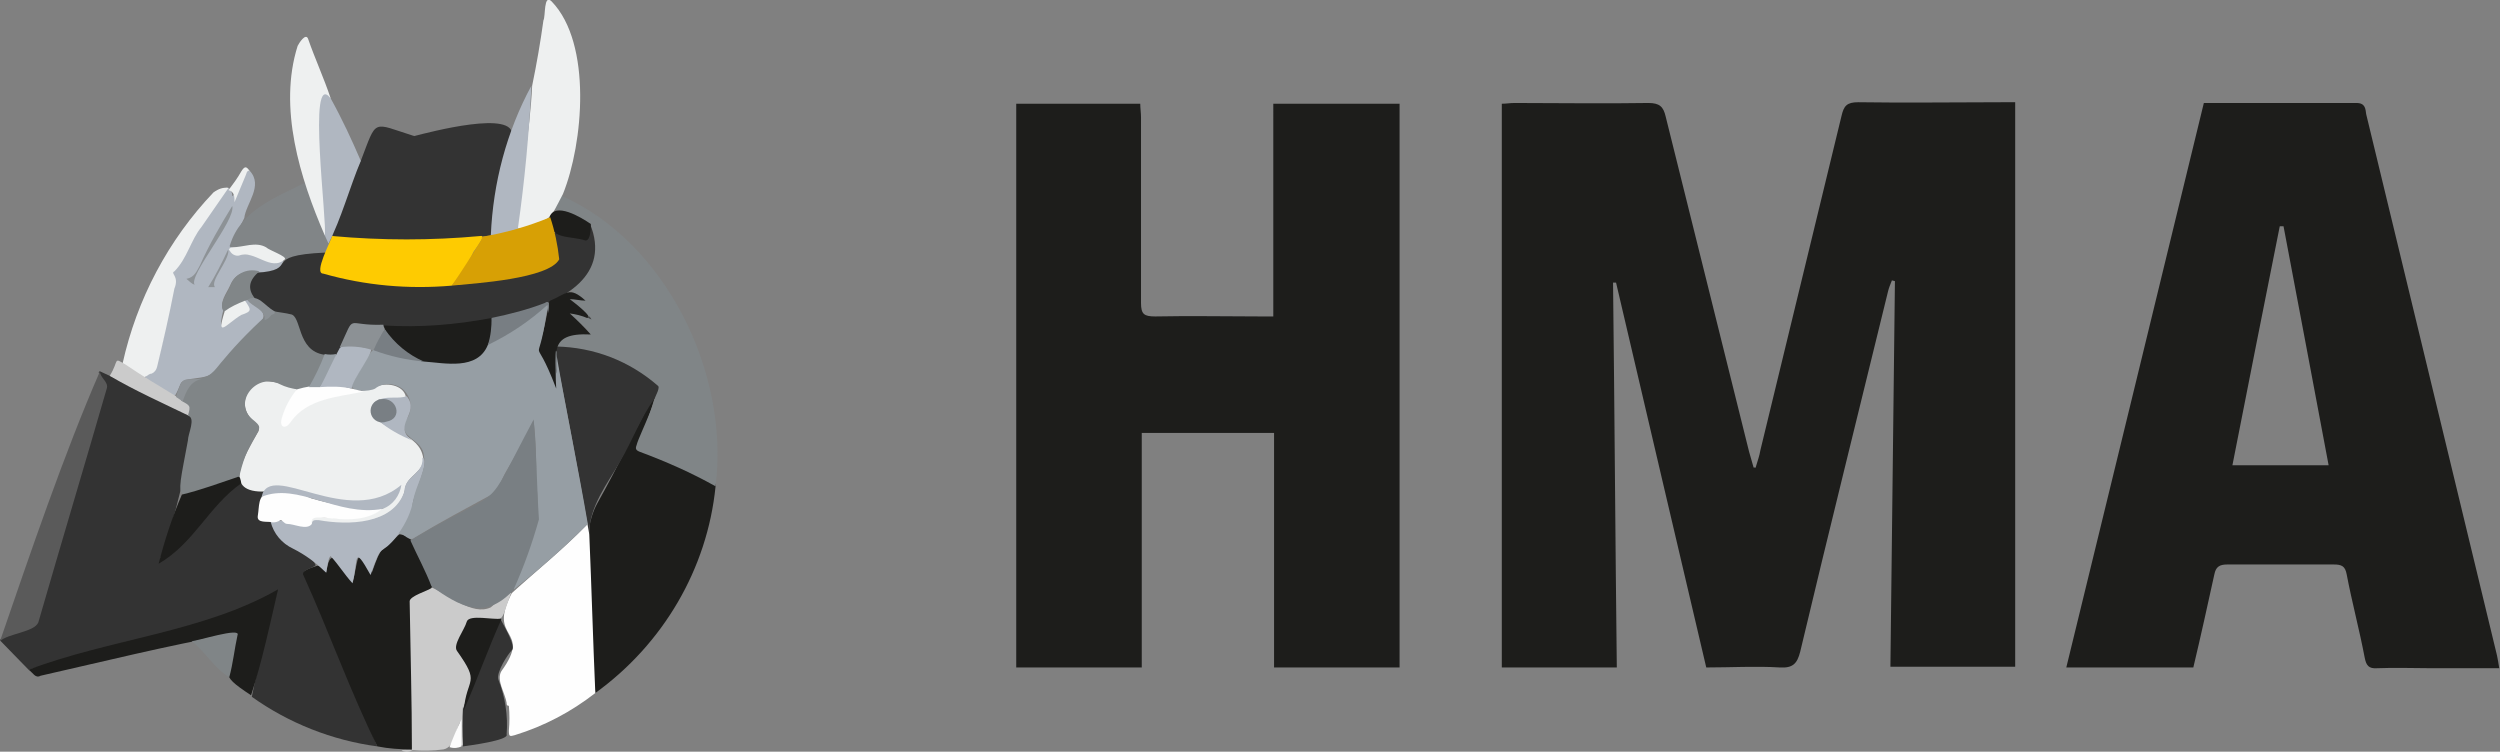 <?xml version="1.0" encoding="utf-8"?>
<!-- Generator: Adobe Illustrator 26.0.2, SVG Export Plug-In . SVG Version: 6.00 Build 0)  -->
<svg version="1.1" id="HMA_VPN" xmlns="http://www.w3.org/2000/svg" xmlns:xlink="http://www.w3.org/1999/xlink" x="0px" y="0px"
	 viewBox="0 0 332.6 100" style="enable-background:new 0 0 332.6 100;" xml:space="preserve">
<rect x="0" y="0" width="332.6" height="100" fill="#808080" stroke="none"/>
<style type="text/css">
	.st0{fill:#1D1D1B;}
	.st1{fill:#333333;}
	.st2{fill:#808587;}
	.st3{fill:#FEFEFE;}
	.st4{fill:#B0B7C1;}
	.st5{fill:#EEF0F0;}
	.st6{fill:#CBCBCB;}
	.st7{fill:#5A5A5A;}
	.st8{fill:#818587;}
	.st9{fill:#FCFCFC;}
	.st10{fill:#414343;}
	.st11{fill:#FECB01;}
	.st12{fill:#D7A005;}
	.st13{fill:#969EA4;}
	.st14{fill:#797F83;}
	.st15{fill:#818688;}
	.st16{fill:#8D9296;}
	.st17{fill:#8C9195;}
	.st18{fill:#8E9397;}
	.st19{fill:#797F84;}
	.st20{fill:#666A6C;}
	.st21{fill:#787E83;}
</style>
<path class="st0" d="M233.6,62.1c0.2-0.7,0.5-1.5,0.6-2.2c3.6-14.8,7.2-29.7,10.8-44.5c0.3-1.3,0.7-1.8,2.2-1.8
	c6.4,0.1,12.8,0,19.2,0h1.7v75.1h-16.6c0.2-17.1,0.4-34.2,0.6-51.3l-0.4-0.1c-0.2,0.5-0.4,1-0.5,1.4c-3.9,16-7.9,32-11.7,48
	c-0.4,1.6-1,2.2-2.7,2.1c-3.2-0.2-6.5,0-9.8,0C223,71.8,219,54.7,215,37.6l-0.4,0c0.2,17,0.3,34,0.5,51.2h-15.3v-75
	c0.6,0,1.1-0.1,1.7-0.1c5.9,0,11.8,0.1,17.8,0c1.5,0,2,0.5,2.3,1.8c3.7,14.9,7.4,29.7,11.1,44.6c0.2,0.7,0.4,1.4,0.6,2.1H233.6z"/>
<path class="st0" d="M135.1,13.8h16.6c0,0.6,0.1,1.2,0.1,1.8c0,8.2,0,16.5,0,24.7c0,1.5,0.4,1.8,1.9,1.8c4.7-0.1,9.3,0,14,0h1.7
	V13.8h16.8v75h-16.7V57.6h-17.6v31.2h-16.7V13.8z"/>
<path class="st0" d="M293.2,13.7c6.9,0,13.6,0,20.3,0c1.2,0,1.2,0.8,1.3,1.5c2.7,11.2,5.4,22.3,8.1,33.5c3.1,12.8,6.2,25.7,9.3,38.5
	c0.1,0.5,0.2,1,0.3,1.7h-9c-2.4,0-4.8-0.1-7.2,0c-1.2,0.1-1.5-0.4-1.7-1.4c-0.7-3.7-1.7-7.4-2.4-11.1c-0.2-1.1-0.7-1.3-1.7-1.3
	c-4.7,0-9.4,0-14.2,0c-1,0-1.5,0.3-1.7,1.3c-0.9,4.1-1.8,8.2-2.8,12.4h-16.9C281,63.8,287.1,38.8,293.2,13.7z M309.8,61.9
	c-2-10.7-4-21.2-6-31.8h-0.5c-2.1,10.5-4.2,21.1-6.3,31.8L309.8,61.9z"/>
<path class="st1" d="M50.2,99.3c-6-0.8-11.8-3.1-16.7-6.6c0.9-4.6,2.2-9.1,3.3-13.8c-0.9,0.9-2,1.5-3.3,1.9
	c-9.7,3-19.7,5.7-29.7,8.3L0,85.2c0.5-1.3,5-1.2,5-3c3-10.1,5.9-20.2,8.9-30.3c0.6-0.8-1.3-2.4-0.6-2.5c4,1.8,7.9,4,11.9,5.8
	c0.6,0.2,0.6,0.7,0.5,1.2c-0.9,6.1-2.3,12.2-4.4,18c1.3-0.8,2.5-1.7,3.6-2.9c1.9-2.9,4.3-5.4,7.2-7.4c2.9,2.4,3.6-0.8,2.3,4.2
	c-0.3,1.5,1.9,0.2,2.1,1.7c0.8,3.1,4.5,2.8,5.5,5.2c-0.5,0.5-2,0.5-1.4,1.5C43.9,84.3,47.1,91.8,50.2,99.3z"/>
<path class="st0" d="M95.2,64.7c-1.1,11-7,21-16,27.5c-0.3-2.6-0.5-5.1-0.5-7.7c0.3-5.5-1.9-12.8,0.8-17.6s4.7-9.1,7.1-13.6
	c0,0,0-0.6,0.5-0.4c-0.6,2.1-1.3,4.1-2.2,6c-0.2,0.7-0.2,0.8,0.5,1c3.1,1.3,6.2,2.7,9.3,4.1C94.9,64.2,95.3,64.2,95.2,64.7z"/>
<path class="st2" d="M95.2,64.7c-3.2-1.8-6.6-3.3-10.1-4.6c-0.5-0.2-0.6-0.4-0.4-0.9c0.3-1.3,3.6-7.5,2.4-8.1c-3.7-3-8.3-4.7-13-5
	c0-2,2.8-2.1,4.2-2c-0.4-0.7-2.6-2.1-2.3-2.6c0.3-0.5,1.9,0.4,2.2,0.5l0,0c-0.8-1.1-4.4-3.2-0.7-2.2c-4-2.1,1.8-1.6,1.6-6.8
	c0.4-3.1-1.4-3.9-4-4.7s-1.2-0.6-0.5-2.3C88.5,32.1,97.1,49.5,95.2,64.7z"/>
<path class="st1" d="M48,21.4c2.2-5.7,1.4-5.1,7.1-3.3c2-0.5,13.6-3.6,13,0c-1.5,4.3-2.4,8.7-2.6,13.2c-7,1-14.1,1.1-21.1,0.2
	c-0.4-0.2-0.2-0.5,0-0.8C45.6,27.7,46.5,24.3,48,21.4z"/>
<path class="st0" d="M50.2,99.3c-3.6-7.3-6.4-15.2-9.8-22.7c-0.5-0.7,1.2-1.1,1.7-1.3c0.5-0.2,0.8,0.6,1.3,0.8c0.7-4.3,1.9,0,3.6,1
	c0.7-2.7,0.4-4.8,2.5-1c1.4-3.9,0.9-2.2,3.6-5c2.5,0,3.2,4.4,4.3,6.3c0.6,1.1-1.2,1.4-1.8,1.8c-0.6,0.1-0.9,0.7-0.8,1.3
	c0,6.4,0.5,13,0,19.2l0,0C53.2,99.7,51.7,99.6,50.2,99.3z"/>
<path class="st3" d="M78.4,71.1c0.3,7.1,0.5,14.2,0.8,21.1c-3.2,2.5-6.8,4.4-10.7,5.6c-0.7,0.2-0.8,0.2-0.8-0.6
	c0.1-1.1,0.1-2.2,0-3.3c-0.3,0-0.3-0.2-0.3-0.4c-0.2-1.3-1.4-3-0.7-4.2c4.2-5.8-2-4,1.4-10.4c3.3-3,6.8-5.8,9.9-9
	C78.6,68.9,78.3,70.6,78.4,71.1z"/>
<path class="st4" d="M33.2,22.7c1.9,2-0.5,4.4-0.7,6.3c-3.6,7.1-0.6,3.6,2.6,5.5c1,0.7,1.9,0,2.6,0.2c-1.1,3.6-5.5-0.6-7.1,3.3
	c-0.5,1.1-1.4,2.1-0.9,3.3c-1,4,0.9,0.7,2.8,0c0.7-0.3-1-1.5,0.2-1.6c4.6,2.8,1.4,3-0.7,5.9c-1.1,1.3-2.3,2.5-3.4,3.8
	c-1.1,1.3-4.2,0.6-4.6,1.7c-0.2,0.5-0.4,1-0.7,1.5c-0.6,0.3-2.7-1.6-3.6-1.9c-0.8-0.4-0.2-0.9,0.4-1.1c0.4-0.2,0.6-0.5,0.7-0.9
	c1.1-3.9,1.8-7.9,2.2-11.9c-0.2-0.2-0.3-0.5-0.1-0.8c0,0,0,0,0,0c0,0,0.1-0.1,0.1-0.1c1.2-1.6,1.7-3.6,2.9-5.3
	c1.2-1.7,2.4-3.6,3.6-5.1c0.7-1.1,1.4-0.3,1.4,0.6C31.6,25.7,32.6,22.3,33.2,22.7z"/>
<path class="st5" d="M74.9,25.8c-1.9,3.6-1.3,3.2-5.4,4.6h-0.7c0.4-6.2,1.7-12.7,2-19c0.6-2.9,1.1-5.8,1.5-8.7
	c0.3-0.5,0-3.6,1.1-2.5C78.8,5.8,77.6,19.1,74.9,25.8z"/>
<path class="st6" d="M68,78.9c-1.6,4.2-0.5,3.6-4.9,3.6c-1.3,0-1.5,2.3-2.1,3.1c-0.5,1.8,2.4,3.3,1.7,5.1c-0.9,2.4-1.3,5-1,7.6
	c0.1,0.3,0,0.6-0.2,0.9c-0.6,0-0.2-2.6-0.3-3.1c-0.6,1-0.7,3.3-2.2,3.6c-1.4,0.2-2.8,0.2-4.2,0.1c0-6.6-0.2-13.2-0.3-19.8
	c0-0.7,2.4-1.4,3-1.8c2.1,0.8,5.3,3.8,7.8,2.6C65.9,80.3,67.5,78.8,68,78.9z"/>
<path class="st7" d="M13.3,49.4c0,0.9,1.2,1.4,0.9,2.3c-3,10.4-6.1,20.7-9.1,31.1C4.6,84.1,1,84.3,0,85.3C4,73.7,8.5,60.4,13.3,49.4
	z"/>
<path class="st0" d="M3.8,89.1c10.8-4.1,23.3-5,33.2-10.7c-1.1,4.7-2.1,9.5-3.6,14.1c-4.7-3.1-2.8-2.5-2.2-7.6c0-0.6,0-0.6-0.6-0.5
	c-8.4,1.5-16.8,3.6-25.2,5.5C4.7,90.3,4.4,89.5,3.8,89.1z"/>
<path class="st5" d="M30.4,25l-3.6,5.2c-1.4,1.7-1.9,4.2-3.6,5.9c-0.6,0.3,0.7,0.6,0,2.3c-0.7,3.6-1.5,7.1-2.3,10.4
	c-0.1,0.4-0.3,0.7-0.7,0.9c-0.5,0-0.9,0.7-1.4,0.5c-0.5-0.3-2.4-1.2-2.5-1.8c1.9-8.6,6.1-16.5,12.1-22.8
	C29.1,25.1,29.7,24.9,30.4,25z"/>
<path class="st8" d="M30.9,32.9c0,0-0.5,0-0.3-0.3c1.4-4.6,6-6.3,10-8.3c0.4,0,0.4,0.4,0.5,0.7c0.5,1.6,1.1,3.2,1.7,4.7
	c3.2,5.4-1,3.6-4.7,4.8C33.8,32.1,34.9,33,30.9,32.9z"/>
<path class="st5" d="M43.2,31.3c-3.3-7.6-6.2-17-3.6-25.2c0.2-0.4,1.1-1.8,1.4-0.9c0.9,2.6,2.1,5.2,3,7.9c-0.6,0-0.9-0.8-1.1,0.3
	c-0.2,1.8-0.3,3.6-0.2,5.4c0,4,0.5,8,0.8,11.9C43.6,30.9,43.6,31.2,43.2,31.3z"/>
<path class="st1" d="M61.6,99.3c-0.1-1.8-0.1-3.6,0-5.4v0.4c1.3-3.6,3-7.3,4.4-11c0-0.3,0-0.8,0.6-0.9c0.4,0.8,2.1,3.6,1.5,4.1
	c-0.5,0.5-2.1,2.9-1.8,3.9c0.9,2.3,1.3,4.8,1.1,7.3C67.8,98.5,62.3,99.2,61.6,99.3z"/>
<path class="st4" d="M43.2,31.3C43.6,30,40.8,8.9,44,13.1c1.5,2.7,2.8,5.5,4,8.3c-1.5,3.6-2.6,7.7-4.3,11L43.2,31.3z"/>
<path class="st4" d="M70.7,11.4c-0.3,6.3-0.9,12.7-1.8,19c0.2,0.4-3.4,1.3-3.6,0.9C65.6,24.3,67.4,17.5,70.7,11.4z"/>
<path class="st6" d="M16.7,48.5c2.2,1.5,4.4,2.8,6.7,4.2c1,0.4,3,1.3,1.7,2.6C21.6,53.6,18,52,14.6,50C15.9,47.9,15,47.5,16.7,48.5z
	"/>
<path class="st2" d="M25.5,85.3c0.7,0,6.6-1.9,6.1-0.8c-0.4,1.8-0.6,3.8-1.1,5.6C28.5,88.9,27.3,86.7,25.5,85.3z"/>
<path class="st5" d="M33.2,22.7c-0.4,0-0.4,0.4-0.5,0.6l-1.5,3.6c0-0.7,0-1.4-0.8-1.6c0.6-0.8,1.2-1.6,1.7-2.5
	C32.6,22,32.8,22.2,33.2,22.7z"/>
<path class="st9" d="M59.8,99.4c0.5-1.3,1-2.5,1.6-3.7v3.6C61,99.5,60.4,99.6,59.8,99.4z"/>
<path class="st6" d="M53.4,99.8h1.5C54.4,100.1,53.8,100.1,53.4,99.8z"/>
<path class="st5" d="M34.9,65.4c-5.5,0-2.1-5.1-0.7-7.7c0.6-0.8,0-1.3-0.6-1.8c-1.2-1.1-1.4-2.9-0.3-4.2c0.5-0.6,1.2-0.9,2-1
	c1.5,0.1,2.9,0.5,4.2,1.1c0,0.3-0.1,0.6-0.4,0.8c-0.6,0.8-1.1,1.8-1.4,2.7c-0.2,0.8,0,1.9,0.7,0.8c2.7-3.8,7.6-3.3,11.5-4.6
	c1.4-0.7,3.8-0.3,4.1,1.3c-0.9,0.5-2.2,0-3.3,0.4c-0.7,0-1.3,0.7-1.3,1.4c0,0,0,0,0,0c0,0.3,0.1,0.6,0.3,0.8c2,2.1,6.1,2.3,6.6,5.5
	c0.2,1.9-2.2,2.4-2.4,4.1c-0.7,4.2-6.2,4.9-9.8,4.7c-0.7,0-1.4-0.1-2.1-0.3c-0.4,0-0.5,0.4-0.8,0.3c-0.2-0.8,0-1.1,0.8-1
	c3.8,0.5,9.4,0.7,11-3.7C45.8,70.3,41.2,63.5,34.9,65.4z"/>
<path class="st2" d="M39.6,51.8c-0.8-0.1-1.6-0.3-2.4-0.7c-3.1-1.6-6.3,2.5-3.6,4.7c1.1,0.9,1.1,1,0.4,2.2c-1.1,1.7-1.8,3.6-2.2,5.6
	c-8.9,2.6-8.6,4.8-6.8-5c0-0.9,1.1-3,0-3.3c0.4-1.4,0.3-1.3-0.9-2c0-1.5,1.1-2.8,2.6-3c1.5-0.2,2.1-1.4,3-2.4c2-2.4,4.2-4.6,6.6-6.7
	c5.6,0,1.8,3.6,6.4,5.7c1.4,0-0.9,3.4-1.1,4.2C41.5,52,40.3,52,39.6,51.8z"/>
<path class="st4" d="M41.5,69.7c0-0.6,0.5-0.5,0.9-0.5c3.9,0.7,9.9,0.6,11.4-3.8c0-2.1,2.6-2.3,2.4-4.5c1.1,0.2-1.2,5-1.3,6.1
	c0,1.1-0.7,3.3-2,4.2c-2.5,3.2-1.9,0.4-3.6,5.3c-2.4-4.3-1.6-1.9-2.4,1.1c-1.1-1.2-1.8-2.4-2.9-3.6c-0.3,0-0.5,1.7-0.6,2.2
	c-1.3-1.3-2.8-2.4-4.4-3.2c-1.5-0.7-2.6-2-3-3.6C37.8,68.7,39.4,70.5,41.5,69.7z"/>
<path class="st0" d="M24.2,65.8c2.5-0.6,4.9-1.5,7.3-2.3c0.5-0.3,0.5,0.4,0.6,0.8c-4.3,3-6.3,8-11,10.7
	C21.9,71.9,22.9,68.8,24.2,65.8z"/>
<path class="st3" d="M41.5,69.7c-0.7,0.9-2.3,0-3.3,0c-0.4,0-0.7-0.6-0.9-0.5c-0.3,0.2-0.6,0.3-1,0.3c-0.6-0.2-2.2,0.2-2-0.9
	c0.2-1.1,0-2.8,1.3-2.9c2-0.5,4-0.3,5.8,0.6c3.1,0.9,6.3,1.4,9.5,1.4C46.8,70.8,40.9,67.4,41.5,69.7z"/>
<path class="st4" d="M50.9,67.7c-6,1.1-11.3-3.6-16.1-1.6c1.1-5,11.5,4.4,18.6-1.6C53.2,65.9,52.3,67.2,50.9,67.7z"/>
<path class="st1" d="M78.4,71.1c-1.4-8-3-16.8-4.6-24.4c0-0.3,0-0.5,0.2-0.6c5,0.1,9.7,1.9,13.5,5.2c0.4,0.2-0.3,1.4-0.4,1.7
	c-1.9,2.6-3,5.7-4.6,8.4C80.9,64.2,78.3,67.5,78.4,71.1z"/>
<path class="st1" d="M43.2,47.2c-3.8-0.5-3-5.3-4.6-5.4c-1.1-0.3-2.5-0.2-3.3-1c-2-1.4-3.2-2.5-1.3-4.5c6.2-0.4,0.4-2.3,9.3-2.7
	c0.3,1.2-1.6,2.6,0.5,2.9c9.8,2.4,20.1,2,29.6-1.2c1.6-0.6,0-3,0.2-4.3h0.6c1.1,0.3,2.2,0.5,3.2,0.7c1.1,0.3,0.6-1.3,1.1-1.9
	c5.4,13.3-22.9,14.5-31,13.5C45.3,43.1,46,48.9,43.2,47.2z"/>
<path class="st0" d="M73,40.4c0,0,0-0.3,0.2-0.4c2.2-0.9,2.5-2,4.7,0c-0.7,0-1.4-0.2-2.1-0.2c0.4,0.3,3.3,2.5,2.3,2.5
	c-0.7-0.3-1.5-0.5-2.3-0.6c1,0.9,1.9,1.8,2.8,2.8c-5.9-0.3-4.6,2.7-4.3,7.1c0,0.6-0.5,0.8-0.6,0c-0.4-1.2-0.9-2.4-1.6-3.6
	c-0.3-0.5-0.8-1-0.5-1.7C72.3,44.3,72.7,42.4,73,40.4z"/>
<path class="st0" d="M78.6,29.8c0,0.5,0,2.2-0.7,2.2c-2.1-0.7-5,0-4.8-3.1C73.8,26.8,77.3,28.9,78.6,29.8z"/>
<path class="st10" d="M78.1,42.1c0.1,0.1,0.2,0.1,0.3,0c0.1,0.1,0.2,0.2,0.3,0.4C78.4,42.4,78.2,42.3,78.1,42.1z"/>
<path class="st11" d="M60.1,38c-5.7,0.5-11.5,0-17.1-1.6c-1.3,0,1-4.3,1.2-5c6.6,0.6,13.2,0.6,19.7,0c0.9-0.2-0.7,1.8-0.9,2.1
	C62.3,35.1,61.3,36.6,60.1,38z"/>
<path class="st12" d="M60.1,38c1.4-2,2.7-4.1,4-6.2v-0.3c3.1-0.5,6.2-1.4,9.1-2.6c0.6,1.8,1,3.7,1.2,5.6C73,37.1,63.2,37.7,60.1,38z
	"/>
<path class="st13" d="M72.7,41.7c-1.2,8.3-1.9,1.6,1.3,10c-0.1-1.6-0.1-3.1,0-4.7l0,0c1.3,7.6,2.9,15.1,4.2,22.7
	c-3.1,3.1-6.4,6-9.8,8.7c-0.2-0.3,0-0.6,0-0.9c0.8-2.1,1.6-4.2,2.5-6.3c0.6-2.3,0.8-4.8,0.4-7.1c0.1-2.7,0-5.4-0.3-8.1
	c-1.1,2.2-2.3,4.4-3.6,6.6c-0.7,1.1-1,2.7-2.2,3.3c-3.3,1.8-6.7,3.6-10,5.6c-0.8,0.7-1.4-0.6-2.2-0.5c1-1.4,1.7-2.9,2-4.5
	c0.2-1.6,1.9-4.4,1.4-5.7c0-2.5-3.6-2.4-2.4-4.9c1-1.3,0.8-3.1-0.5-4.2c-1.1-0.8-2.6-0.8-3.6,0c-0.7,0.4-3.6,0.6-3-0.7
	c4.7-8.2,0.8-3.1,13.1-3c2.1,0,3.8-0.2,4.8-2.3c2.6-1.3,5.1-2.9,7.3-4.8C73,40.1,73,40.8,72.7,41.7z"/>
<path class="st14" d="M54.6,71.9C68,64,63.8,69.3,71,55.8c0.4,4.4,0.4,8.8,0.7,13.3c-0.9,3.2-2,6.3-3.4,9.4
	c-3.8,4.1-7.1,2.2-10.9-0.5C56.6,75.9,55.5,73.9,54.6,71.9z"/>
<path class="st0" d="M66.7,82.4c-1.8,4-3.2,8-5,12.1c0.4-4.5,2.3-3.4-0.9-7.9c-0.6-0.8,1-2.8,1.3-3.9c0.3-1,3.6-0.2,4.5-0.4
	L66.7,82.4z"/>
<path class="st15" d="M34.5,36.1c-1.4,1.2-1.6,2.3-0.6,3.6c-0.4,0.4-0.9,0-1.4,0.4c-0.6,0.4-1.2,0.7-1.8,1c-0.3,0-0.5,0.4-0.9,0.4
	c-0.8-1.1,0.4-2.2,0.8-3.3C31.1,36.5,32.8,35.6,34.5,36.1z"/>
<path class="st5" d="M37.9,34.5c-1.9,1.7-4-1.3-6.1-0.5c-0.5,0.1-1-0.2-1.2-0.6c-0.3-0.3,0-0.4,0.3-0.5c1.5,0,3.1-0.8,4.5,0
	C35.8,33.3,38.2,34.1,37.9,34.5z"/>
<path class="st5" d="M29.9,41.4c0.8-0.6,1.7-1,2.7-1.4c0.8,1.2,1,1.4-0.5,1.9C30.1,43.1,28.7,45.2,29.9,41.4z"/>
<path class="st16" d="M30.9,27.4c0.5,1.9-5.9,9.3-5,10.5c-0.5-0.2-0.7-0.5-1.1-0.8c1.1-0.2,1.4-1.1,1.8-1.8
	C27.8,32.6,29.3,30,30.9,27.4z"/>
<path class="st17" d="M32.9,39.9c1.4-0.9,2.3,0.8,3.6,1.5c0.2,0.4-0.2,0.4-0.4,0.5c-0.2,0.3-0.5,0.6-0.9,0.7
	C35.4,41.2,33.5,40.8,32.9,39.9z"/>
<path class="st16" d="M26.9,50.4c-1.6,0.3-2.1,1.6-2.6,3l-0.9-0.6C24.4,49.9,24.1,50.6,26.9,50.4z"/>
<path class="st18" d="M30.4,33.3c0,1.5-2.5,4.1-1.8,4.9h-0.9c1-1.6,1.8-3.2,2.6-4.9L30.4,33.3z"/>
<path class="st3" d="M46.8,51.7l1.6,0.4c-3.4,0.7-7.5,0.9-9.7,4c-0.7,1.1-1.6,0.8-1.2-0.5c0.4-1.4,1.1-2.7,2-3.8
	C41.9,51.1,44.4,51,46.8,51.7z"/>
<path class="st4" d="M54.1,52.7c1.9,2.3-2,3.8,0.7,5.9c-1.6-0.7-3.1-1.5-4.4-2.6c0.8-0.4,2,0,2.1-1.3c0.1-1.3-1-1.3-1.9-1.6
	C51.8,52.7,53.1,53.1,54.1,52.7z"/>
<path class="st19" d="M50.7,53.1c2.1-0.3,3,2.6,0.7,3c-0.8,0.3-1.7-0.1-2-0.9c-0.3-0.8,0.1-1.7,0.9-2C50.4,53.1,50.5,53.1,50.7,53.1
	z"/>
<path class="st13" d="M42.6,51.5h-1.5c0.8-1.4,1.5-2.8,2.1-4.4c0.5,0.1,1,0.1,1.5,0v0.3C43.9,48.9,43.7,50.5,42.6,51.5z"/>
<path class="st20" d="M74.1,46.9c-0.1,0.9-0.1,1.9,0,2.8C73.8,49.4,73.8,45.7,74.1,46.9z"/>
<path class="st0" d="M64.9,45.9c-1.4,3.4-5.7,2.4-8.5,2.2c-1.5,0-5.5-3.6-5.3-4.8c4.8,0.3,9.6-0.1,14.3-1
	C65.7,43.5,65.5,44.8,64.9,45.9z"/>
<path class="st4" d="M42.6,51.5c0.9-1.7,1.7-3.6,2.6-5.2c0.8-0.8,3,0,4,0s-2.5,4.4-2.4,5.4C45.4,51.4,44,51.4,42.6,51.5z"/>
<path class="st21" d="M64.9,45.9c0.4-1.2,0.5-2.4,0.5-3.6c2.4-0.5,4.8-1.1,7.1-2c0.8-0.6,0.5,1,0.4,1.4v-1.2
	C70.5,42.7,67.8,44.5,64.9,45.9z"/>
<path class="st17" d="M49.6,46.6c-1.4-0.5-3-0.6-4.4-0.4c2.2-4.7,0.6-2.8,5.8-3c0,0.3,0.3,0.6,0,0.9C50.7,44.5,50.3,46.1,49.6,46.6z
	"/>
<path class="st21" d="M49.7,46.6c0.4-1,0.9-1.9,1.5-2.8c1.3,1.9,3.1,3.4,5.2,4.3C54.1,47.9,51.9,47.4,49.7,46.6z"/>
</svg>
